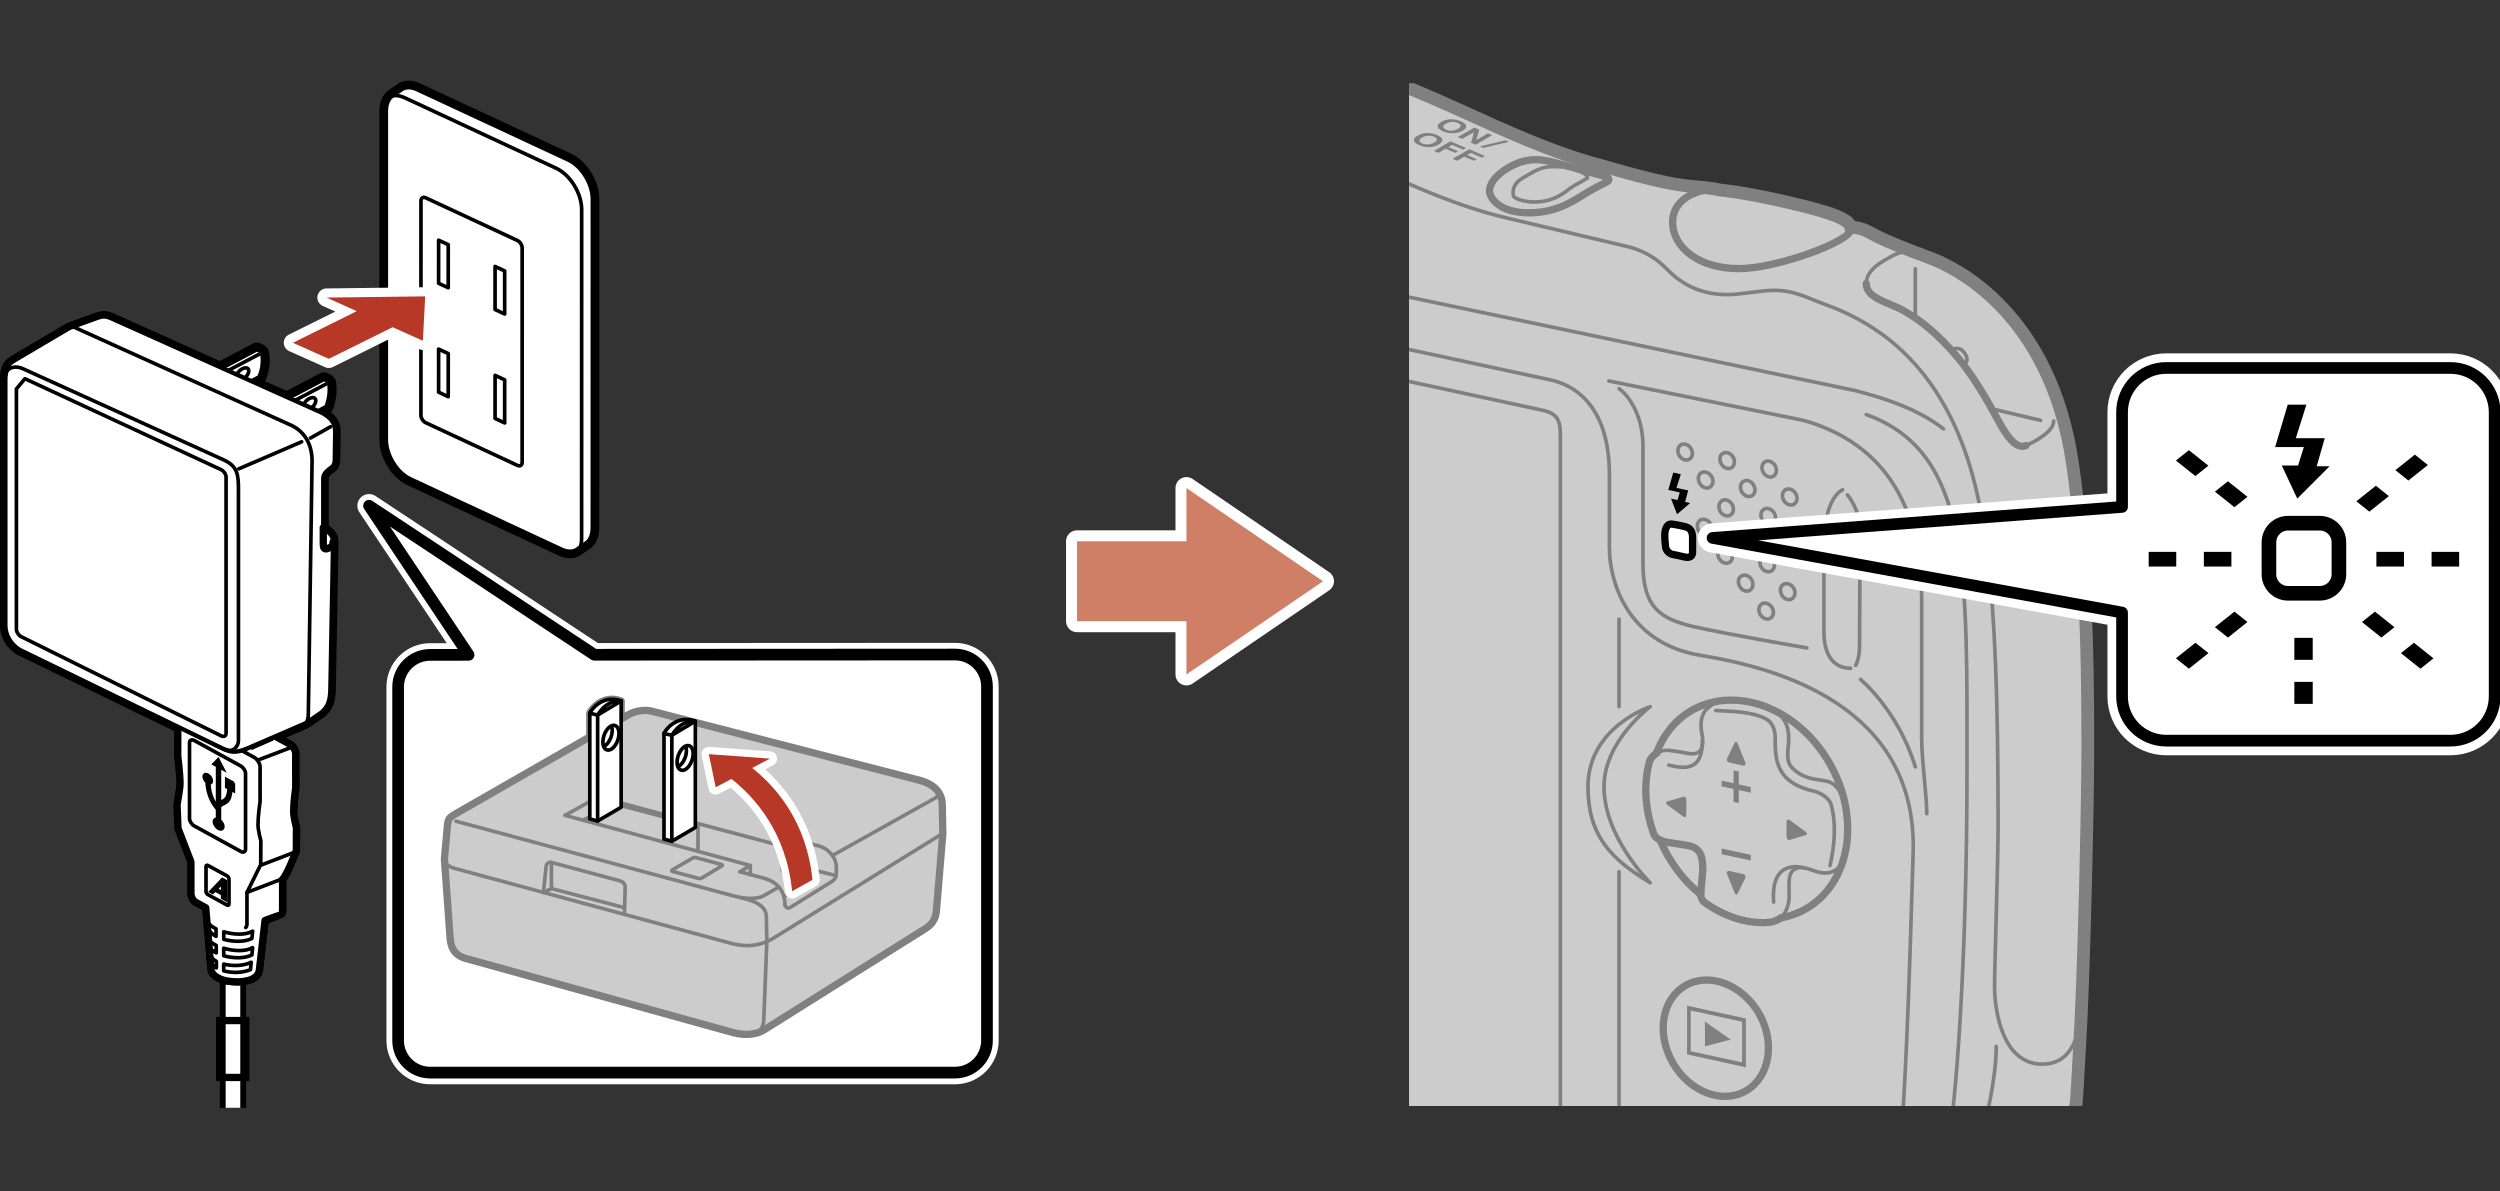 <?xml version="1.0" encoding="iso-8859-1"?>
<!-- Generator: Adobe Illustrator 15.1.0, SVG Export Plug-In . SVG Version: 6.00 Build 0)  -->
<!DOCTYPE svg PUBLIC "-//W3C//DTD SVG 1.1//EN" "http://www.w3.org/Graphics/SVG/1.1/DTD/svg11.dtd">
<svg version="1.1" xmlns="http://www.w3.org/2000/svg" xmlns:xlink="http://www.w3.org/1999/xlink" x="0px" y="0px"
	 width="342.142px" height="162.992px" viewBox="0 0 342.142 162.992" style="enable-background:new 0 0 342.142 162.992;"
	 xml:space="preserve">
<rect x="0" y="0" width="342.142" height="162.992" fill="#333333" stroke="none"/>
<g id="Layer_1">
</g>
<g id="Layer_2">
</g>
<g id="Layer_3">
</g>
<g id="Layer_4">
</g>
<g id="Layer_5">
	<g>
		<g>
			<line style="fill:none;stroke:#000000;stroke-width:3.6;" x1="31.883" y1="132.066" x2="31.883" y2="151.609"/>
			<line style="fill:none;stroke:#FFFFFF;stroke-width:2;" x1="31.883" y1="132.066" x2="31.883" y2="151.609"/>
		</g>
		<rect x="30.064" y="139.67" style="fill:none;stroke:#000000;" width="3.572" height="7.787"/>
		
			<line style="fill:none;stroke:#000000;stroke-width:0.5;stroke-linecap:round;stroke-linejoin:round;" x1="4.822" y1="53.447" x2="15.34" y2="48.922"/>
		
			<line style="fill:none;stroke:#000000;stroke-width:0.5;stroke-linecap:round;stroke-linejoin:round;" x1="16.811" y1="48.292" x2="20.178" y2="46.397"/>
		<path style="fill:#FFFFFF;stroke:#000000;stroke-width:1.5;stroke-linecap:round;stroke-linejoin:round;" d="M43.795,56.367
			l1.027-0.54c0.566-1.318,0.576-2.861,0.396-3.583c-0.26-0.378-0.779-0.56-0.951-0.558l-5.021,2.646l-4.588-2.058l0.99-0.521
			c0.648-1.436,0.574-2.856,0.396-3.583c-0.26-0.375-0.779-0.558-0.951-0.554l-4.982,2.621L15.127,43.52
			c-0.828-0.353-1.264-0.188-1.777-0.032l-3.828,1.382l-7.613,4.498c-0.945,0.551-1.176,1.304-1.176,2.721v33.535
			c0,1.186,0.697,2.623,2.061,3.363l27.668,13.455c1.039,0.461,1.707,0.68,3.363,0l8.031-3.473l2.063-1.41
			c0.955-0.809,1.301-1.58,1.301-3.582l0.367-19.793c0-1.055-0.701-1.33-1.344-1.971v-6.789c0-0.67,0.75-1.184,1.025-1.379
			c0.277-0.199,0.553-0.436,0.553-1.184l0.039-2.764C45.859,58.775,46.199,57.523,43.795,56.367z"/>
		<path style="fill:#FFFFFF;stroke:#000000;stroke-linecap:round;stroke-linejoin:round;" d="M38.727,59.039l6.096-3.212
			c0.566-1.318,0.576-2.861,0.396-3.583c-0.26-0.378-0.779-0.56-0.951-0.558l-5.545,2.921L38.727,59.039z"/>
		
			<line style="fill:none;stroke:#000000;stroke-width:0.5;stroke-linecap:round;stroke-linejoin:round;" x1="39.68" y1="55.163" x2="45.219" y2="52.244"/>
		<path style="fill:none;stroke:#000000;stroke-width:0.5;stroke-linecap:round;stroke-linejoin:round;" d="M43.201,54.985
			c-0.092,0.444-0.547,0.941-1.02,1.102c-0.473,0.163-0.781-0.066-0.689-0.514c0.09-0.447,0.547-0.941,1.02-1.104
			C42.982,54.307,43.293,54.538,43.201,54.985z"/>
		<path style="fill:#FFFFFF;stroke:#000000;stroke-linecap:round;stroke-linejoin:round;" d="M29.551,54.965l6.098-3.211
			c0.648-1.436,0.574-2.856,0.396-3.583c-0.26-0.375-0.779-0.558-0.951-0.554l-5.543,2.916V54.965z"/>
		
			<line style="fill:none;stroke:#000000;stroke-width:0.5;stroke-linecap:round;stroke-linejoin:round;" x1="30.502" y1="51.087" x2="36.045" y2="48.171"/>
		<g>
			<path style="fill:#FFFFFF;stroke:#000000;stroke-width:1;stroke-linecap:round;stroke-linejoin:round;" d="M40.199,111.076
				c0-1.227,0.289-3.248,0.289-3.248c-0.016-2.121,0-4.682,0-4.682c0-0.428-0.383-1.072-0.754-1.275l-2.506-1.373v-7.58
				l-6.957-3.813l-2.697,1.174v6.951c-1.313,0.484-2.814,1.035-2.889,1.055c-0.197,0.061-0.338,0.242-0.338,0.508
				c0,0,0.018,2.58,0,4.682c0,0,0.314,2.537,0.314,3.76c0,0.713-0.41,2.881-0.41,2.881l0.131,3.256l1.768,4.58c0,0,0,4.064,0,4.375
				c0,0.305,0.248,0.934,0.615,1.135l0.201,0.113l1.205,0.66l0.734,8.561c0.174,0.662,0.902,1.125,1.813,1.379
				c0,0,1.727,0.434,3.27,0.016c0.893-0.244,1.42-0.738,1.523-1.395l0.781-6.82c1.121-0.41,2.176-0.799,2.223-0.848
				c0.111-0.102,0.174-0.268,0.174-0.42c0-0.313,0-4.373,0-4.373c0.594-0.525,1.883-3.9,1.883-3.9l0.018-3.162
				C40.59,113.271,40.199,111.787,40.199,111.076z"/>
			<path style="fill:#FFFFFF;stroke:#000000;stroke-linecap:round;stroke-linejoin:round;" d="M40.182,111.076
				c0-1.227,0.287-3.248,0.287-3.248c-0.016-2.121,0-4.682,0-4.682c0-0.428-0.383-1.072-0.754-1.275l-2.508-1.373v-7.58
				l-6.955-3.813l-2.699,1.174v6.951c-1.311,0.484-2.814,1.035-2.885,1.055c-0.197,0.061-0.342,0.242-0.342,0.508
				c0,0,0.02,2.58,0,4.682c0,0,0.314,2.537,0.314,3.76c0,0.713-0.41,2.881-0.41,2.881l0.131,3.256l1.768,4.58c0,0,0,4.064,0,4.375
				c0,0.305,0.248,0.934,0.615,1.135l0.201,0.113l1.209,0.66l0.732,8.561c0.174,0.662,0.902,1.125,1.813,1.379
				c0,0,1.729,0.434,3.268,0.016c0.893-0.244,1.42-0.738,1.525-1.395l0.783-6.82c1.119-0.41,2.176-0.799,2.223-0.848
				c0.109-0.102,0.172-0.268,0.172-0.42c0-0.313,0-4.373,0-4.373c0.594-0.525,1.883-3.9,1.883-3.9l0.016-3.162
				C40.568,113.271,40.182,111.787,40.182,111.076z"/>
			<path style="fill:none;stroke:#000000;stroke-width:0.5;stroke-linejoin:round;" d="M29.615,132.463
				c-0.424-0.254-0.729-0.586-0.834-0.982l-0.09-0.941c0.113,0.422,0.449,0.764,0.916,1.023L29.615,132.463z"/>
			<path style="fill:none;stroke:#000000;stroke-width:0.5;stroke-linejoin:round;" d="M30.617,132.871
				c1.182,0.322,2.672,0.275,3.666-0.18l0.096-1c-0.988,0.5-2.533,0.566-3.77,0.252L30.617,132.871z"/>
			<path style="fill:none;stroke:#000000;stroke-width:0.5;stroke-linejoin:round;" d="M29.596,130.408
				c-0.518-0.268-0.891-0.6-1.008-0.971l-0.09-0.941c0.158,0.314,0.555,0.621,1.086,0.879L29.596,130.408z"/>
			<path style="fill:none;stroke:#000000;stroke-width:0.5;stroke-linejoin:round;" d="M30.617,130.801
				c1.289,0.367,2.885,0.402,3.859-0.115l0.096-0.994c-0.977,0.568-2.615,0.479-3.955,0.082V130.801z"/>
			<path style="fill:none;stroke:#000000;stroke-width:0.5;stroke-linejoin:round;" d="M29.568,128.143
				c-0.502-0.264-0.865-0.594-0.98-0.959l-0.09-0.939c0.156,0.311,0.543,0.613,1.063,0.869L29.568,128.143z"/>
			<path style="fill:none;stroke:#000000;stroke-width:0.5;stroke-linejoin:round;" d="M30.621,127.521
				c1.342,0.396,2.977,0.486,3.951-0.084l-0.096,0.994c-0.973,0.516-2.564,0.482-3.854,0.119L30.621,127.521z"/>
			<path style="fill:none;stroke:#000000;stroke-width:0.5;stroke-linecap:round;stroke-linejoin:round;" d="M24.826,98.268
				c0.09,0,0.182,0.025,0.275,0.076l9.742,5.34c0.373,0.203,0.754,0.846,0.754,1.273c0,0-0.014,2.563,0,4.68
				c0,0-0.289,2.027-0.289,3.25c0,0.713,0.391,2.195,0.391,2.195l-0.016,3.242l-1.885,3.818c0,0,0,4.064,0,4.375
				c0,0.15-0.061,0.318-0.17,0.42"/>
			<path style="fill:none;stroke:#000000;stroke-width:0.5;stroke-miterlimit:2;" d="M33.604,116.217c0,0.365-0.305,0.5-0.666,0.301
				l-6.332-3.471c-0.367-0.201-0.672-0.668-0.672-1.033v-10.361c0-0.369,0.305-0.5,0.672-0.299l6.332,3.469
				c0.361,0.201,0.666,0.664,0.666,1.033V116.217z"/>
			<path style="fill:none;stroke:#000000;stroke-width:0.5;stroke-miterlimit:2;" d="M31.34,123.742
				c0,0.148-0.125,0.203-0.271,0.121l-2.602-1.424c-0.146-0.082-0.273-0.271-0.273-0.424v-3.449c0-0.152,0.127-0.201,0.273-0.119
				l2.602,1.422c0.146,0.084,0.271,0.27,0.271,0.424V123.742z"/>
			<path style="fill-rule:evenodd;clip-rule:evenodd;stroke:#000000;stroke-width:0.4;" d="M31.986,107.176l-1.002-0.547v1.078
				l0.314,0.174c-0.07,1.371-0.51,1.586-0.936,1.791c-0.1,0.041-0.199,0.094-0.285,0.162v-4.824l0.475,0.264l-0.688-1.338
				l-0.615,0.623l0.482,0.264v5.545c-0.334-0.422-1.061-1.531-1.096-3.182c0.199,0.035,0.34-0.088,0.34-0.311
				c0-0.295-0.244-0.674-0.541-0.834c-0.301-0.168-0.539-0.055-0.539,0.24c0,0.254,0.176,0.555,0.398,0.736
				c0.059,1.969,1.033,3.27,1.346,3.639c0.033,0.035,0.063,0.055,0.092,0.072v1.363c-0.25-0.057-0.443,0.072-0.443,0.354
				c0,0.342,0.283,0.777,0.633,0.969c0.342,0.186,0.625,0.063,0.625-0.281c0-0.297-0.199-0.648-0.469-0.861v-1.875
				c0.012-0.006,0.027-0.014,0.039-0.037c0.131-0.158,0.303-0.238,0.48-0.326c0.451-0.215,0.959-0.465,1.039-1.971l0.35,0.189
				V107.176z"/>
			<g>
				<path style="fill-rule:evenodd;clip-rule:evenodd;stroke:#000000;stroke-width:0.4;" d="M29.449,121.846l-0.342,0.318
					l-0.279-0.152l1.609-1.684l0.441,0.242v2.564l-0.449-0.246l-0.014-0.514L29.449,121.846z M30.43,122.139l0.01-1.295
					l-0.848,0.832L30.43,122.139z"/>
			</g>
			<g>
				<polygon style="fill:#FFFFFF;stroke:#000000;stroke-width:0.5;stroke-linecap:round;stroke-linejoin:round;" points="
					37.229,92.918 30.271,89.105 27.574,90.279 27.574,98.521 34.529,102.334 37.229,101.156 				"/>
				<g>
					<polygon style="fill:#FFFFFF;stroke:#000000;stroke-width:0.227;stroke-linecap:round;" points="31.883,97.326 31.883,95.92 
						33.443,96.775 33.443,98.184 					"/>
					<polygon style="fill:#FFFFFF;stroke:#000000;stroke-width:0.227;stroke-linecap:round;" points="28.656,95.561 28.656,94.15 
						30.219,95.004 30.219,96.416 					"/>
				</g>
				<polygon style="fill:none;stroke:#000000;stroke-width:0.5;stroke-linecap:round;stroke-linejoin:round;" points="
					34.529,102.334 34.529,94.092 27.574,90.279 27.574,98.521 				"/>
				
					<line style="fill:none;stroke:#000000;stroke-width:0.5;stroke-linecap:round;stroke-linejoin:round;" x1="34.529" y1="94.092" x2="37.229" y2="92.918"/>
			</g>
			
				<line style="fill:none;stroke:#000000;stroke-width:0.5;stroke-linecap:round;stroke-linejoin:round;" x1="35.234" y1="104.047" x2="40.299" y2="102.119"/>
			<line style="fill:none;" x1="35.699" y1="109.17" x2="40.299" y2="107.471"/>
			<line style="fill:none;" x1="35.699" y1="115.371" x2="40.59" y2="113.566"/>
			
				<line style="fill:none;stroke:#000000;stroke-width:0.5;stroke-linecap:round;stroke-linejoin:round;" x1="35.699" y1="118.406" x2="40.59" y2="116.523"/>
			
				<line style="fill:none;stroke:#000000;stroke-width:0.5;stroke-linecap:round;stroke-linejoin:round;" x1="33.799" y1="122.133" x2="38.693" y2="120.25"/>
		</g>
		<path style="fill:none;stroke:#000000;stroke-width:0.5;stroke-linecap:round;stroke-linejoin:round;" d="M34.029,50.911
			c-0.09,0.447-0.549,0.939-1.021,1.104c-0.471,0.164-0.783-0.068-0.691-0.518c0.092-0.442,0.549-0.935,1.021-1.099
			S34.119,50.464,34.029,50.911z"/>
		<path style="fill:#FFFFFF;stroke:#000000;stroke-width:0.6;stroke-linecap:round;stroke-linejoin:round;" d="M44.242,72.213
			v-6.789c0-0.67,0.75-1.184,1.025-1.379c0.277-0.199,0.553-0.436,0.553-1.184l0.039-2.764c0-1.418,0.395-2.764-2.643-3.985
			L15.127,43.52c-0.828-0.353-1.264-0.188-1.777-0.032l-3.828,1.382l-7.613,4.498c-0.945,0.551-1.176,1.304-1.176,2.721v33.535
			c0,1.186,0.697,2.623,2.061,3.363l27.668,13.455c1.039,0.461,1.707,0.68,3.363,0l8.031-3.473l2.063-1.41
			c0.955-0.809,1.301-1.58,1.301-3.582l0.367-19.793C45.586,73.129,44.885,72.854,44.242,72.213z"/>
		<path style="fill:none;stroke:#000000;stroke-width:0.5;stroke-linecap:round;stroke-linejoin:round;" d="M9.521,44.869
			c0.479-0.283,0.85,0.013,0.85,0.013L39.977,58.26c1.777,0.895,2.725,2.617,2.732,4.809l-0.51,34.559
			c0,0.443-0.07,1.066-0.344,1.342"/>
		<path style="fill:none;stroke:#000000;stroke-width:0.5;stroke-linecap:round;stroke-linejoin:round;" d="M3.412,51.828
			l26.852,12.453c0.373,0.184,0.676,0.633,0.676,1.004v35.072c0,0.371-0.303,0.527-0.676,0.346L2.924,87.143
			c-0.373-0.182-0.678-0.633-0.678-1.006V53.224L3.412,51.828z"/>
		<path style="fill:none;stroke:#000000;stroke-width:0.5;stroke-linecap:round;stroke-linejoin:round;" d="M0.758,51.391
			c0.156-1.208,1.438-1.378,2.387-0.927l27.418,12.454c2.047,0.908,2.07,2.174,2.07,4.27v34.211c0,0.725-0.762,1.695-1.875,1.17"/>
		
			<line style="fill:none;stroke:#000000;stroke-width:0.5;stroke-linecap:round;stroke-linejoin:round;" x1="32.682" y1="64.16" x2="41.283" y2="60.463"/>
		
			<line style="fill:none;stroke:#000000;stroke-width:0.5;stroke-linecap:round;stroke-linejoin:round;" x1="42.486" y1="59.949" x2="45.242" y2="58.398"/>
		<path style="fill:none;stroke:#000000;stroke-linecap:round;stroke-linejoin:round;" d="M45.586,74.184
			c0,0.67-0.475,0.789-0.83,0.908c-0.354,0.117-0.514-0.119-0.514-0.592v-2.287"/>
		<g>
			<path style="fill:#FFFFFF;" d="M80.279,74.682c0.699-0.412,1.139-1.27,1.139-2.453l0.006-44.981c0-2.227-1.564-4.762-3.494-5.66
				l-20.695-9.634c-0.898-0.419-1.715-0.408-2.334-0.054l-1.223,0.841c-0.713,0.41-1.162,1.271-1.162,2.465l-0.002,44.982
				c0,2.229,1.561,4.764,3.49,5.66l20.697,9.633c0.906,0.424,1.732,0.408,2.354,0.045L80.279,74.682z"/>
			<path style="fill:#FFFFFF;stroke:#000000;stroke-width:1.2;stroke-linejoin:round;" d="M80.279,74.682
				c0.699-0.412,1.139-1.27,1.139-2.453l0.006-44.981c0-2.227-1.564-4.762-3.494-5.66l-20.695-9.634
				c-0.898-0.419-1.715-0.408-2.334-0.054l-1.223,0.841c-0.713,0.41-1.162,1.271-1.162,2.465l-0.002,44.982
				c0,2.229,1.561,4.764,3.49,5.66l20.697,9.633c0.906,0.424,1.732,0.408,2.354,0.045L80.279,74.682z"/>
			<path style="fill:none;stroke:#000000;stroke-width:0.5;stroke-linejoin:round;" d="M78.461,76.119
				c0.701-0.41,1.137-1.27,1.137-2.451l0.006-44.984c0.004-2.227-1.564-4.762-3.492-5.66l-20.695-9.63
				c-0.896-0.419-1.715-0.41-2.332-0.058"/>
			<path style="fill:none;stroke:#000000;stroke-width:0.5;stroke-linejoin:round;" d="M57.607,56.824
				c0,0.396,0.285,0.857,0.633,1.018l12.592,5.859c0.344,0.162,0.627-0.033,0.627-0.432l0.004-29.324
				c0-0.402-0.281-0.859-0.629-1.021l-12.592-5.861c-0.348-0.159-0.629,0.035-0.629,0.436L57.607,56.824z"/>
			<polygon style="fill:none;stroke:#000000;stroke-width:0.5;stroke-linecap:round;stroke-linejoin:round;" points="61.342,39.38 
				61.346,33.481 60.027,32.873 60.025,38.769 			"/>
			<polygon style="fill:none;stroke:#000000;stroke-width:0.5;stroke-linecap:round;stroke-linejoin:round;" points="61.342,54.289 
				61.346,48.391 60.027,47.777 60.025,53.674 			"/>
			<polygon style="fill:none;stroke:#000000;stroke-width:0.5;stroke-linecap:round;stroke-linejoin:round;" points="69.068,42.973 
				69.07,37.079 67.756,36.466 67.754,42.361 			"/>
			<polygon style="fill:none;stroke:#000000;stroke-width:0.5;stroke-linecap:round;stroke-linejoin:round;" points="69.068,57.883 
				69.07,51.984 67.756,51.373 67.754,57.268 			"/>
		</g>
		<g>
			<polygon style="fill:none;stroke:#FFFFFF;stroke-width:2.5;stroke-linecap:round;stroke-linejoin:round;" points="57.873,46.637 
				58.191,40.559 44.682,40.725 48.822,42.585 40.088,46.912 44.998,49.11 53.729,44.779 			"/>
			<polygon style="fill:#B73826;" points="57.873,46.637 58.191,40.559 44.682,40.725 48.822,42.585 40.088,46.912 44.998,49.11 
				53.729,44.779 			"/>
		</g>
		<g>
			<path style="fill:#FFFFFF;" d="M81.34,89.607l49.361-0.029c2.408-0.004,4.373,1.961,4.373,4.369v48.473
				c0,2.402-1.965,4.373-4.373,4.373H58.863c-2.406,0-4.375-1.971-4.375-4.373V94c0-2.408,1.969-4.375,4.375-4.375l5.264-0.004
				L50.506,69.213L81.34,89.607z"/>
			<path style="fill:none;stroke:#FFFFFF;stroke-width:3.2;stroke-linecap:round;stroke-linejoin:round;" d="M81.34,89.607
				l49.361-0.029c2.408-0.004,4.373,1.961,4.373,4.369v48.473c0,2.402-1.965,4.373-4.373,4.373H58.863
				c-2.406,0-4.375-1.971-4.375-4.373V94c0-2.408,1.969-4.375,4.375-4.375l5.264-0.004L50.506,69.213L81.34,89.607z"/>
			<path style="fill:none;stroke:#000000;stroke-width:1.6;stroke-linecap:round;stroke-linejoin:round;" d="M81.34,89.607
				l49.361-0.029c2.408-0.004,4.373,1.961,4.373,4.369v48.473c0,2.402-1.965,4.373-4.373,4.373H58.863
				c-2.406,0-4.375-1.971-4.375-4.373V94c0-2.408,1.969-4.375,4.375-4.375l5.264-0.004L50.506,69.213L81.34,89.607z"/>
		</g>
		<path style="fill:#CCCCCC;stroke:#808080;stroke-linejoin:round;" d="M128.953,110.096c-0.01-1.623-1.156-2.752-2.92-3.26
			l-36.893-9.521c-0.957-0.234-2.186-0.008-3.006,0.426l-1.127,0.648v-2.455c-2.572-0.951-4.137,1.254-4.291,1.676v3.236
			l-18.523,10.625c-0.805,0.461-0.867,0.781-0.947,1.373l-0.426,4.721l0.775,10.727c0.088,1.459,0.639,2.395,1.967,2.828
			l36.82,10.213c1.385,0.355,2.938,0.34,4.115-0.344l22.139-13.898c1.217-0.744,1.492-1.713,1.543-2.746l0.857-10.299
			L128.953,110.096z"/>
		<path style="fill:none;stroke:#808080;stroke-width:0.5;stroke-linecap:round;stroke-linejoin:round;" d="M77.334,111.586
			l25.348,6.867v1.232l2.172,0.596c1.236,0.395,2.57,1.434,2.57,3.559"/>
		<path style="fill:none;stroke:#808080;stroke-width:0.5;stroke-linecap:round;stroke-linejoin:round;" d="M77.334,111.586
			l4.494-2.521l25.201,6.721l1.582-0.84l3.506,0.84c1.121,0.303,2.342,1.48,2.342,2.924v0.732c0,0.367-0.023,0.813-0.654,1.223
			l-5.67,3.535c-0.428,0.229-0.711-0.16-0.711-0.359"/>
		
			<line style="fill:none;stroke:#808080;stroke-width:0.5;stroke-linecap:round;stroke-linejoin:round;" x1="101.27" y1="119.305" x2="102.682" y2="119.686"/>
		
			<line style="fill:none;stroke:#808080;stroke-width:0.5;stroke-linecap:round;stroke-linejoin:round;" x1="102.682" y1="118.453" x2="101.27" y2="119.305"/>
		
			<line style="fill:none;stroke:#808080;stroke-width:0.5;stroke-linecap:round;stroke-linejoin:round;" x1="107.283" y1="122.719" x2="111.188" y2="120.33"/>
		<path style="fill:none;stroke:#808080;stroke-width:0.5;stroke-linecap:round;stroke-linejoin:round;" d="M111.188,120.33
			l-3.828-0.928c-0.246-0.09-0.33-0.242-0.33-0.508v-3.109"/>
		<path style="fill:none;stroke:#808080;stroke-width:0.5;stroke-linecap:round;stroke-linejoin:round;" d="M114.43,119.826
			l-5.488-1.318c-0.248-0.086-0.33-0.24-0.33-0.504v-3.059"/>
		<path style="fill:none;stroke:#808080;stroke-width:0.5;stroke-linecap:round;stroke-linejoin:round;" d="M98.842,118.41
			c-0.006,0.039-0.041,0.086-0.113,0.133l-2.621,1.582c-0.141,0.09-0.354,0.135-0.469,0.105l-3.615-0.975
			c-0.066-0.021-0.086-0.051-0.08-0.092"/>
		<path style="fill:none;stroke:#808080;stroke-width:0.5;stroke-linecap:round;stroke-linejoin:round;" d="M91.943,119.164
			c0.004-0.041,0.043-0.09,0.117-0.139l2.686-1.564c0.139-0.086,0.355-0.133,0.473-0.102l3.545,0.959
			c0.061,0.016,0.086,0.049,0.078,0.092"/>
		<path style="fill:none;stroke:#808080;stroke-width:0.5;stroke-linecap:round;stroke-linejoin:round;" d="M129.037,114.045
			l-23.063,14.27c-2.402,1.477-4.459,1.16-5.867,0.799l-38.102-10.328c-0.578-0.18-1.186-0.639-1.186-1.221"/>
		<path style="fill:none;stroke:#808080;stroke-width:0.5;stroke-linecap:round;stroke-linejoin:round;" d="M106.592,121.4
			l-2.211,1.254c-0.756,0.396-2.451,0.373-3.65,0.045l-38.324-10.307"/>
		<path style="fill:none;stroke:#808080;stroke-width:0.5;stroke-linecap:round;stroke-linejoin:round;" d="M101.277,122.818
			c1.434,0.367,3.646,0.895,3.607,2.727l0.063,3.307l-0.412,10.467c0,0.982-0.313,2.23-2.004,2.23"/>
		<path style="fill:none;stroke:#808080;stroke-width:0.5;stroke-linecap:round;stroke-linejoin:round;" d="M113.916,117.082
			l14.186-7.932c0.271-0.266,0.566-0.578,0.092-1.057"/>
		<path style="fill:none;stroke:#808080;stroke-width:0.5;stroke-linecap:round;stroke-linejoin:round;" d="M74.367,122.139
			l0.377-3.586c0.061-0.436,0.426-0.586,0.746-0.52l9.199,2.477c0.559,0.143,0.871,0.41,0.871,0.914l-0.109,3.715"/>
		<polyline style="fill:none;stroke:#808080;stroke-width:0.5;stroke-linecap:round;stroke-linejoin:round;" points="
			74.367,122.139 75.465,121.609 75.465,118.02 		"/>
		
			<line style="fill:none;stroke:#808080;stroke-width:0.5;stroke-linecap:round;stroke-linejoin:round;" x1="75.465" y1="121.609" x2="85.479" y2="124.225"/>
		
			<line style="fill:none;stroke:#808080;stroke-width:0.5;stroke-linecap:round;stroke-linejoin:round;" x1="95.527" y1="116.516" x2="95.527" y2="113.057"/>
		
			<line style="fill:none;stroke:#808080;stroke-width:0.5;stroke-linecap:round;stroke-linejoin:round;" x1="83.924" y1="109.957" x2="95.527" y2="113.057"/>
		<g>
			<path style="fill:#FFFFFF;stroke:#000000;stroke-width:0.5;stroke-linecap:round;stroke-linejoin:round;" d="M95.16,98.705
				v14.543l-3.215,1.883l-1.074-0.293v-14.457C91.021,99.959,92.588,97.754,95.16,98.705z"/>
			
				<line style="fill:none;stroke:#000000;stroke-width:0.5;stroke-linecap:round;stroke-linejoin:round;" x1="91.945" y1="100.631" x2="91.945" y2="115.131"/>
			<path style="fill:none;stroke:#000000;stroke-width:0.5;stroke-linecap:round;stroke-linejoin:round;" d="M91.945,100.631
				c0.498-0.855,1.613-2.082,3.215-1.926L91.945,100.631l-1.074-0.25"/>
			<path style="fill:none;stroke:#000000;stroke-width:0.5;stroke-linejoin:round;" d="M94.322,102.055
				c0.521,0.17,0.699,1.059,0.387,1.982c-0.309,0.922-0.982,1.537-1.502,1.363c-0.525-0.164-0.699-1.049-0.391-1.973
				C93.127,102.5,93.799,101.891,94.322,102.055z"/>
			<path style="fill:none;stroke:#000000;stroke-width:0.5;stroke-linejoin:round;" d="M93.85,102.121
				c0.137,0.379,0.127,0.924-0.055,1.486c-0.221,0.641-0.611,1.133-1.008,1.316"/>
		</g>
		
			<line style="fill:none;stroke:#808080;stroke-width:0.5;stroke-linecap:round;stroke-linejoin:round;" x1="79.816" y1="112.258" x2="83.924" y2="109.957"/>
		<g>
			<path style="fill:#FFFFFF;stroke:#000000;stroke-width:0.5;stroke-linecap:round;stroke-linejoin:round;" d="M85.008,95.934
				v14.545l-3.219,1.881l-1.072-0.289V97.609C80.871,97.188,82.436,94.982,85.008,95.934z"/>
			
				<line style="fill:none;stroke:#000000;stroke-width:0.5;stroke-linecap:round;stroke-linejoin:round;" x1="81.789" y1="97.861" x2="81.789" y2="112.359"/>
			<path style="fill:none;stroke:#000000;stroke-width:0.5;stroke-linecap:round;stroke-linejoin:round;" d="M81.789,97.861
				c0.504-0.855,1.611-2.082,3.219-1.928L81.789,97.861l-1.072-0.252"/>
			<path style="fill:none;stroke:#000000;stroke-width:0.5;stroke-linejoin:round;" d="M83.051,102.631
				c-0.523-0.164-0.695-1.049-0.387-1.977c0.309-0.924,0.98-1.533,1.502-1.367c0.523,0.166,0.703,1.059,0.393,1.979
				C84.25,102.189,83.576,102.807,83.051,102.631z"/>
			<path style="fill:none;stroke:#000000;stroke-width:0.5;stroke-linejoin:round;" d="M83.697,99.354
				c0.137,0.377,0.125,0.92-0.059,1.479c-0.217,0.646-0.607,1.137-1.004,1.324"/>
		</g>
		<g>
			<path style="fill:none;stroke:#FFFFFF;stroke-width:2;stroke-linecap:round;stroke-linejoin:round;" d="M102.941,105.1
				l2.42-1.275l-8.355-0.615l0.939,4.535l2.162-1.141c3.16,2.48,7.502,7.287,8.301,15.363l2.781-1.551
				C110.396,112.391,106.104,107.598,102.941,105.1z"/>
			<path style="fill:#B73826;" d="M102.941,105.1l2.42-1.275l-8.355-0.615l0.939,4.535l2.162-1.141
				c3.16,2.48,7.502,7.287,8.301,15.363l2.781-1.551C110.396,112.391,106.104,107.598,102.941,105.1z"/>
		</g>
		<g>
			<polygon style="fill:none;stroke:#FFFFFF;stroke-width:3;stroke-linecap:round;stroke-linejoin:round;" points="181.064,79.549 
				162.373,66.791 162.373,74.078 147.396,74.078 147.396,85.018 162.373,85.018 162.373,92.305 			"/>
			<polygon style="fill:#CF7F65;" points="181.064,79.549 162.373,66.791 162.373,74.078 147.396,74.078 147.396,85.018 
				162.373,85.018 162.373,92.305 			"/>
		</g>
		<g>
			<defs>
				<rect id="SVGID_1_" x="192.836" y="11.384" width="94.719" height="139.976"/>
			</defs>
			<clipPath id="SVGID_2_">
				<use xlink:href="#SVGID_1_"  style="overflow:visible;"/>
			</clipPath>
			<g style="clip-path:url(#SVGID_2_);">
				<path style="fill:none;stroke:#808080;stroke-width:2;" d="M84.949,134.619c0,0-4.102-1.346-7.197-2.574
					c-3.1-1.221-7.59-5.363-7.813-12.871c-0.217-7.5-1.174-37.252-1.174-53.572c0-16.316,1.658-40.746,5.059-49.036
					C77.229,8.272,83.428,6.137,87.09,5.434c0,0,3.443-5.844,19.029-5.844c1.123,0,2.738,0.349,2.738,0.349s4.236-0.174,8.73,0.652
					c4.49,0.833,4.752,1.18,6.152,1.395c1.389,0.222,1.684,0.738,1.684,0.738s1.277-0.343,3.676,0.355
					c2.412,0.7,4.855,0.914,5.85,0.914c0.998,0,10.344-0.564,15.969-0.564s13.869-0.091,29.316,4.319
					c15.449,4.409,25.387,11.17,37.518,14.658c7.725,2.225,10.818,2.97,13.885,3.233c3.049,0.259,3.65,0.479,3.65,0.479
					s3.457,0.305,9.588,1.743c6.164,1.443,8.309,2.357,8.309,3.409c0,0,1.143-0.215,2.785,0.733c1.65,0.957,4.934,2.231,8.205,3.451
					c3.27,1.222,16.301,7.38,19.332,27.963c2.201,15.008,2.094,32.73,2.094,39.705c0,6.98-0.529,30.801-1.131,40.307
					c-0.621,9.516,0.105,18.633-10.398,23.475c-11.932,5.518-16.922,3.5-16.922,3.5c-1.088-0.268-2.119,0.133-4.449,1.211
					c-2.754,1.283-4.277,2.213-8.426,1.283L88.83,139.857C85.811,139.047,84.953,137.758,84.949,134.619z"/>
				<path style="fill:#CCCCCC;" d="M84.949,134.619c0,0-4.102-1.346-7.197-2.574c-3.1-1.221-7.59-5.363-7.813-12.871
					c-0.217-7.5-1.174-37.252-1.174-53.572c0-16.316,1.658-40.746,5.059-49.036C77.229,8.272,83.428,6.137,87.09,5.434
					c0,0,3.443-5.844,19.029-5.844c1.123,0,2.738,0.349,2.738,0.349s4.236-0.174,8.73,0.652c4.49,0.833,4.752,1.18,6.152,1.395
					c1.389,0.222,1.684,0.738,1.684,0.738s1.277-0.343,3.676,0.355c2.412,0.7,4.855,0.914,5.85,0.914
					c0.998,0,10.344-0.564,15.969-0.564s13.869-0.091,29.316,4.319c15.449,4.409,25.387,11.17,37.518,14.658
					c7.725,2.225,10.818,2.97,13.885,3.233c3.049,0.259,3.65,0.479,3.65,0.479s3.457,0.305,9.588,1.743
					c6.164,1.443,8.309,2.357,8.309,3.409c0,0,1.143-0.215,2.785,0.733c1.65,0.957,4.934,2.231,8.205,3.451
					c3.27,1.222,16.301,7.38,19.332,27.963c2.201,15.008,2.094,32.73,2.094,39.705c0,6.98-0.529,30.801-1.131,40.307
					c-0.621,9.516,0.105,18.633-10.398,23.475c-11.932,5.518-16.922,3.5-16.922,3.5c-1.088-0.268-2.119,0.133-4.449,1.211
					c-2.754,1.283-4.277,2.213-8.426,1.283L88.83,139.857C85.811,139.047,84.953,137.758,84.949,134.619z"/>
				<path style="fill:none;stroke:#808080;stroke-width:1.5;stroke-linecap:round;stroke-linejoin:round;" d="M84.949,134.619
					c0,0-4.102-1.346-7.197-2.574c-3.1-1.221-7.59-5.363-7.813-12.871c-0.217-7.5-1.174-37.252-1.174-53.572
					c0-16.316,1.658-40.746,5.059-49.036C77.229,8.272,83.428,6.137,87.09,5.434c0,0,3.443-5.844,19.029-5.844
					c1.123,0,2.738,0.349,2.738,0.349s4.236-0.174,8.73,0.652c4.49,0.833,4.752,1.18,6.152,1.395
					c1.389,0.222,1.684,0.738,1.684,0.738s1.277-0.343,3.676,0.355c2.412,0.7,4.855,0.914,5.85,0.914
					c0.998,0,10.344-0.564,15.969-0.564s13.869-0.091,29.316,4.319c15.449,4.409,25.387,11.17,37.518,14.658
					c7.725,2.225,10.818,2.97,13.885,3.233c3.049,0.259,3.65,0.479,3.65,0.479s3.457,0.305,9.588,1.743
					c6.164,1.443,8.309,2.357,8.309,3.409c0,0,1.143-0.215,2.785,0.733c1.65,0.957,4.934,2.231,8.205,3.451
					c3.27,1.222,16.301,7.38,19.332,27.963c2.201,15.008,2.094,32.73,2.094,39.705c0,6.98-0.529,30.801-1.131,40.307
					c-0.621,9.516,0.105,18.633-10.398,23.475c-11.932,5.518-16.922,3.5-16.922,3.5c-1.088-0.268-2.119,0.133-4.449,1.211
					c-2.754,1.283-4.277,2.213-8.426,1.283L88.83,139.857C85.811,139.047,84.953,137.758,84.949,134.619z"/>
				<path style="fill:none;stroke:#808080;stroke-linecap:round;" d="M87.09,5.434c3.26-0.296,6.279-0.967,7.641-1.753
					c1.357-0.786,2.721-3.515,5.281-3.749"/>
				<path style="fill:none;stroke:#808080;stroke-linecap:round;" d="M106.5-0.068c0,0-4.377,0.978-4.879,3.599
					c-0.502,2.617,2.266,5.482,7.205,5.482c4.93,0,15.691-4.037,16.598-6.289"/>
				<path style="fill:none;stroke:#808080;stroke-width:0.5;stroke-linecap:round;" d="M148.215,4.472c0,0-0.35,0.485,1.35,0.485
					c1.701,0,3.096,0.129,3.32-0.701"/>
				<path style="fill:none;stroke:#808080;stroke-width:0.5;stroke-linecap:round;" d="M182.115,10.41c0,0-1.711,0.386-0.262,1.223
					c1.453,0.835,2.791,1.015,3.311,0.835c0.785-0.266,0.904-0.639,0.236-1.024"/>
				<path style="fill:none;stroke:#808080;stroke-linecap:round;" d="M206.453,22.927c-1.863,1.092-2.607,2.315-2.607,3.191
					c0,0.872,1.217,3.009,5.406,3.009c4.178,0,6.664-2.049,8.113-2.877c1.436-0.835,2.074-1.092,2.525-1.354
					c0.457-0.265,0.461-0.625-0.574-0.856c-1.041-0.235-4.691-1.334-6.406-1.755C211.213,21.843,209.172,21.371,206.453,22.927z"/>
				<path style="fill:none;stroke:#808080;stroke-width:0.5;stroke-linecap:round;" d="M209.945,27.647
					c-1.217,0-2.854-0.444-2.854-0.946c0-0.497-0.203-1.476,1.428-2.419c1.629-0.937,2.467-1.478,3.953-1.478
					c1.482,0,1.834,0.039,3.096,0.437c1.268,0.385,1.699,0.772,1.695,1.126c0,0-0.99,0.572-1.957,1.124
					C214.359,26.047,213.002,27.647,209.945,27.647z"/>
				<path style="fill:none;stroke:#808080;stroke-linecap:round;" d="M232.932,26.118c0,0-4.02,0.74-4.02,4.278
					c0,3.531,3.686,6.366,9.033,6.366c5.393,0,15.332-3.795,15.332-5.321"/>
				<path style="fill:none;stroke:#808080;stroke-width:0.5;stroke-linecap:round;" d="M277.262,60.977
					c1.393-0.613,3.801-1.953,3.801-3.357"/>
				<path style="fill:none;stroke:#808080;stroke-linecap:round;" d="M255.408,38.812c0,2.054,3.117,2.551,5.27,3.792
					c2.17,1.254,4.5,3.056,7.297,6.374c2.779,3.317,5.045,7.815,5.801,9.12c0.74,1.297,2.08,3.488,3.486,2.879"/>
				<path style="fill:none;stroke:#808080;stroke-width:0.5;stroke-linecap:round;" d="M261.371,34.391c0,0-1.314,0.002-2.381,0.626
					c-1.094,0.625-3.582,1.746-3.582,3.795"/>
				
					<line style="fill:none;stroke:#808080;stroke-width:0.5;stroke-linecap:round;" x1="272.572" y1="55.942" x2="279.266" y2="57.529"/>
				<path style="fill:none;stroke:#808080;stroke-width:0.5;stroke-linecap:round;" d="M267.023,47.906c0,0,1.072-0.714,1.848,0.417
					c0.793,1.136-0.119,1.628-0.119,1.628"/>
				
					<line style="fill:none;stroke:#808080;stroke-width:0.5;stroke-linecap:round;" x1="262.123" y1="36.784" x2="262.123" y2="43.521"/>
				<path style="fill:none;stroke:#808080;stroke-width:0.5;stroke-linecap:round;" d="M97.164,34.342l0.002,94.434
					c-0.002,2.496,2.35,3.01,2.35,3.01l111.318,23.639c0,0,2.715,0.977,2.715-1.566c0-2.545,0-94.336,0-94.336
					c0-1.982-0.412-2.92-2.404-3.369c-2.004-0.447-111.133-23.941-111.133-23.941C97.982,31.696,97.166,32.802,97.164,34.342z"/>
				<path style="fill:none;stroke:#808080;stroke-linecap:round;" d="M257.578,166.314c-4.699,2.707-9.236,2.803-13.469,2.002
					c0,0-11.529-2.303-14.951-3.115c-3.438-0.795-6.24-0.5-11.666-1.604c0,0-107.879-23.199-114.711-24.408
					c-6.832-1.203-8.545-6.434-8.541-10.465c0,0-0.004-85.17-0.004-94.016c0-2.411,0.52-4.058,1.268-5.175
					c0,0,1.059-1.955,1.945-2.471"/>
				<path style="fill:none;stroke:#808080;stroke-width:0.5;stroke-linecap:round;" d="M255.408,56.734
					c14.398,5.184,13.787,21.865,13.787,48.742c0,26.879-1.637,46.461-2.477,50.137c-0.711,3.021-4.441,7.984-9.141,10.701"/>
				<path style="fill:none;stroke:#808080;stroke-width:0.5;stroke-linecap:round;" d="M96.672,135.979l-9.74-2.477
					c-3.961-1.234-13.848-7.139-15.008-25.91c-1.156-18.768-1.236-17.609-1.236-31.102c0-13.498,0.15-32.961,1.391-40.253
					c1.246-7.288,4.186-14.115,8.84-16.218c4.652-2.088,10.322-0.462,25.596,2.642c15.283,3.105,147.369,30.791,147.369,30.791
					c4.225,1.103,8.506,2.483,12.09,5.237"/>
				<path style="fill:none;stroke:#808080;stroke-width:0.5;stroke-linecap:round;" d="M254.832,170.695
					c0,0-0.756-0.922,1.012-1.936c1.758-1.018,4.229-1.637,6.68-4.473c2.436-2.836,4.176-5.799,10.42-7.283
					c6.236-1.488,11.037-5.229,11.133-6.883"/>
				
					<line style="fill:none;stroke:#808080;stroke-width:0.5;stroke-linecap:round;" x1="84.949" y1="134.619" x2="84.953" y2="132.676"/>
				<path style="fill:none;stroke:#808080;stroke-width:0.5;stroke-linecap:round;" d="M76.963,26.188c0,0,0.338-5.117,17.273-1.398
					c0,0,3.934,0.872,7.324,1.9"/>
				<path style="fill:none;stroke:#808080;stroke-width:0.5;stroke-linecap:round;" d="M97.41,28.521c0,0,0.889-0.984,5.58,0
					c4.68,0.98,109.477,23.535,109.477,23.535c3.848,0.943,7.793,4.36,7.793,12.94c0.004,8.58,0,10.08,0,10.08
					c0,4.031,2.15,12.945,12.553,14.629c10.408,1.693,29.604,6.869,29.016,27.004c-0.572,20.125-1.164,34.213-1.738,39.674
					c-0.578,5.463-2.6,8.975-2.6,8.975"/>
				<path style="fill:none;stroke:#808080;stroke-width:0.5;stroke-linecap:round;" d="M220.182,52.138l26.635,5.392
					c8.848,2.521,16.178,9.148,16.178,24.508c0,15.354,0,19.08,0,19.08c0,2.908,0.697,7.797,0.697,10.238"/>
				<path style="fill:none;stroke:#808080;stroke-width:0.5;stroke-linecap:round;" d="M252.18,67.031c0,0-2.566,0.922-2.566,7.674
					c0,6.75,0,11.727,0,11.727c0,3.748,1.744,5.027,3.664,5.029"/>
				<path style="fill:none;stroke:#808080;stroke-width:0.5;stroke-linecap:round;" d="M254.619,92.977
					c0,0,5.156,4.238,7.504,11.979"/>
				<path style="fill:none;stroke:#808080;stroke-width:0.5;stroke-linecap:round;" d="M247.287,88.668
					c0,0-10.938-1.863-15.469-2.904c-4.533-1.053-6.967-2.564-6.967-8.613c0-6.053,0-16.068,0-16.068
					c0-4.18-1.865-6.854-3.273-7.898"/>
				<path style="fill:none;stroke:#808080;stroke-width:0.5;stroke-linecap:round;" d="M234.818,97.24
					c1.955,0.104,5.051,0.113,6.965,1.199c0,0,1.162,0.564,1.162,2.563c0,1.994,0.037,3.6,1.211,5.094
					c1.34,1.695,4.08,2.174,4.08,2.174c1.863,0.504,2.324,1.693,2.324,1.693c0.82,2.871,0.479,5.984-0.119,8.496"/>
				<path style="fill:none;stroke:#808080;stroke-linecap:round;" d="M243.791,125.609c1.189-0.221,2.32-0.619,3.387-1.246
					c6.076-3.512,7.523-12.439,3.195-19.934c-4.316-7.484-12.76-10.709-18.875-7.189c-2.229,1.293-3.838,3.314-4.76,5.723"/>
				<path style="fill:none;stroke:#808080;stroke-linecap:round;" d="M232.752,122.406c-1.711-1.363-3.256-3.137-4.455-5.225
					c-0.379-0.666-0.725-1.334-1.002-2.01"/>
				<path style="fill:none;stroke:#808080;stroke-linecap:round;" d="M230.656,134.885c3.219-1.871,7.746-0.188,10.078,3.814
					c2.271,3.951,1.451,8.717-1.781,10.588c-3.229,1.867-7.719,0.154-9.994-3.787C226.639,141.486,227.414,136.752,230.656,134.885z
					"/>
				<path style="fill:none;stroke:#808080;stroke-width:0.5;stroke-linecap:round;" d="M244.355,67.02
					c0.447-0.256,1.072-0.023,1.396,0.529c0.324,0.547,0.195,1.201-0.234,1.461c-0.455,0.254-1.07,0.021-1.395-0.525
					C243.795,67.93,243.926,67.273,244.355,67.02z"/>
				<path style="fill:none;stroke:#808080;stroke-width:0.5;stroke-linecap:round;" d="M241.543,63.199
					c0.449-0.258,1.07-0.025,1.402,0.525c0.301,0.545,0.189,1.197-0.254,1.459c-0.428,0.256-1.07,0.023-1.369-0.523
					C240.992,64.113,241.109,63.457,241.543,63.199z"/>
				<path style="fill:none;stroke:#808080;stroke-width:0.5;stroke-linecap:round;" d="M244.219,73.498
					c0.447-0.254,1.066-0.025,1.395,0.527c0.307,0.541,0.193,1.199-0.25,1.459c-0.424,0.258-1.068,0.021-1.373-0.521
					C243.662,74.41,243.768,73.756,244.219,73.498z"/>
				<path style="fill:none;stroke:#808080;stroke-width:0.5;stroke-linecap:round;" d="M241.414,69.695
					c0.453-0.268,1.068-0.039,1.406,0.521c0.291,0.537,0.18,1.186-0.26,1.443c-0.453,0.258-1.072,0.023-1.387-0.521
					C240.863,70.582,240.969,69.953,241.414,69.695z"/>
				<path style="fill:none;stroke:#808080;stroke-width:0.5;stroke-linecap:round;" d="M238.629,65.859
					c0.42-0.258,1.064-0.029,1.359,0.525c0.324,0.541,0.229,1.201-0.229,1.459c-0.451,0.26-1.066,0.023-1.391-0.52
					C238.051,66.771,238.172,66.111,238.629,65.859z"/>
				<path style="fill:none;stroke:#808080;stroke-width:0.5;stroke-linecap:round;" d="M235.799,62.039
					c0.445-0.256,1.061-0.027,1.393,0.523c0.307,0.547,0.199,1.203-0.244,1.457c-0.445,0.258-1.072,0.023-1.369-0.516
					C235.246,62.949,235.352,62.295,235.799,62.039z"/>
				<path style="fill:none;stroke:#808080;stroke-width:0.5;stroke-linecap:round;" d="M244.078,79.975
					c0.455-0.254,1.076-0.025,1.404,0.529c0.301,0.539,0.191,1.199-0.262,1.455c-0.445,0.258-1.061,0.023-1.365-0.514
					C243.531,80.889,243.631,80.232,244.078,79.975z"/>
				<path style="fill:none;stroke:#808080;stroke-width:0.5;stroke-linecap:round;" d="M241.289,76.156
					c0.436-0.262,1.064-0.027,1.361,0.527c0.328,0.543,0.229,1.197-0.229,1.457c-0.447,0.26-1.063,0.025-1.391-0.52
					C240.734,77.07,240.836,76.414,241.289,76.156z"/>
				<path style="fill:none;stroke:#808080;stroke-width:0.5;stroke-linecap:round;" d="M238.465,72.338
					c0.443-0.256,1.072-0.029,1.387,0.525c0.342,0.541,0.199,1.197-0.232,1.457c-0.434,0.26-1.076,0.023-1.383-0.52
					C237.908,73.248,238.02,72.594,238.465,72.338z"/>
				<path style="fill:none;stroke:#808080;stroke-width:0.5;stroke-linecap:round;" d="M235.67,68.512
					c0.447-0.26,1.063-0.023,1.391,0.529c0.301,0.539,0.188,1.209-0.254,1.463c-0.453,0.256-1.072,0.023-1.383-0.514
					C235.119,69.438,235.221,68.775,235.67,68.512z"/>
				<path style="fill:none;stroke:#808080;stroke-width:0.5;stroke-linecap:round;" d="M232.848,64.693
					c0.451-0.256,1.068-0.025,1.4,0.525c0.324,0.547,0.188,1.203-0.252,1.461c-0.422,0.26-1.07,0.027-1.371-0.518
					C232.293,65.607,232.404,64.949,232.848,64.693z"/>
				<path style="fill:none;stroke:#808080;stroke-width:0.5;stroke-linecap:round;" d="M230.045,60.873
					c0.445-0.26,1.084-0.021,1.389,0.525c0.314,0.551,0.211,1.203-0.236,1.457c-0.447,0.262-1.059,0.031-1.387-0.516
					C229.486,61.791,229.621,61.131,230.045,60.873z"/>
				<path style="fill:none;stroke:#808080;stroke-width:0.5;stroke-linecap:round;" d="M241.133,82.639
					c0.434-0.256,1.066-0.033,1.387,0.525c0.332,0.539,0.199,1.199-0.227,1.451c-0.445,0.256-1.061,0.027-1.393-0.514
					C240.572,83.551,240.707,82.898,241.133,82.639z"/>
				<path style="fill:none;stroke:#808080;stroke-width:0.5;stroke-linecap:round;" d="M238.328,78.818
					c0.445-0.256,1.064-0.033,1.404,0.523c0.293,0.541,0.184,1.201-0.266,1.453c-0.449,0.26-1.068,0.027-1.354-0.518
					C237.773,79.725,237.877,79.068,238.328,78.818z"/>
				<path style="fill:none;stroke:#808080;stroke-width:0.5;stroke-linecap:round;" d="M235.529,74.99
					c0.428-0.256,1.08-0.023,1.375,0.531c0.32,0.541,0.221,1.203-0.23,1.455c-0.447,0.256-1.064,0.027-1.393-0.512
					C234.963,75.912,235.092,75.252,235.529,74.99z"/>
				<path style="fill:none;stroke:#808080;stroke-width:0.5;stroke-linecap:round;" d="M232.715,71.172
					c0.447-0.254,1.068-0.027,1.396,0.527c0.301,0.541,0.186,1.201-0.256,1.459c-0.451,0.26-1.066,0.025-1.387-0.52
					C232.164,72.088,232.266,71.43,232.715,71.172z"/>
				<path style="fill:none;stroke:#808080;stroke-linecap:round;" d="M83.373,101.047c0,0,5.375,1.348,5.889,1.484
					c0.512,0.143,1.074,0.621,1.074,1.865V116.9c0,0,0,0.596-0.338,0.795l-0.49,0.277c0,0-0.891,0.512-1.752,0.277l-5.633-1.541
					c-1.822-0.686-3.523-2.102-4.67-4.086c-2.311-4.006-1.547-8.746,1.691-10.615l1.119-0.648
					C80.984,100.943,81.953,100.695,83.373,101.047z"/>
				<path style="fill:none;stroke:#808080;stroke-width:0.5;stroke-linecap:round;" d="M88.41,117.121l-0.004-11.756
					c0.004-1.068-1.34-1.473-1.34-1.473l-4.926-1.385c-1.076-0.287-2.152,0.029-2.152,0.029"/>
				<path style="fill:none;stroke:#808080;stroke-linecap:round;" d="M83.375,81.297c0,0,5.375,1.352,5.887,1.488
					c0.514,0.135,1.074,0.623,1.074,1.861l0.006,12.49c0,0-0.006,0.611-0.344,0.803l-0.49,0.281c0,0-0.887,0.516-1.75,0.285
					l-5.631-1.543c-1.826-0.693-3.527-2.096-4.674-4.094c-2.311-4.002-1.547-8.74,1.691-10.605l1.119-0.658
					C80.984,81.193,81.953,80.941,83.375,81.297z"/>
				<path style="fill:none;stroke:#808080;stroke-width:0.5;stroke-linecap:round;" d="M88.41,97.369V85.613
					c0-1.068-1.344-1.471-1.344-1.471l-4.924-1.377c-1.078-0.299-2.154,0.023-2.154,0.023"/>
				<path style="fill:none;stroke:#808080;stroke-linecap:round;" d="M83.375,61.551c0,0,5.375,1.344,5.889,1.48
					c0.512,0.137,1.078,0.621,1.078,1.869v12.494c0,0,0,0.604-0.34,0.797L89.51,78.48c0,0-0.889,0.512-1.752,0.273l-5.631-1.547
					c-1.824-0.68-3.525-2.098-4.668-4.088c-2.314-4.006-1.551-8.744,1.688-10.609l1.123-0.65
					C80.988,61.449,81.957,61.195,83.375,61.551z"/>
				<path style="fill:none;stroke:#808080;stroke-width:0.5;stroke-linecap:round;" d="M88.412,77.621L88.41,65.863
					c0-1.066-1.338-1.477-1.338-1.477l-4.93-1.383c-1.074-0.285-2.148,0.033-2.148,0.033"/>
				<path style="fill:none;stroke:#808080;stroke-linecap:round;" d="M83.377,41.792c0,0,5.375,1.344,5.887,1.491
					c0.516,0.128,1.078,0.613,1.078,1.86l0.004,12.499c0,0-0.004,0.604-0.344,0.799l-0.492,0.285c0,0-0.889,0.51-1.75,0.281
					l-5.631-1.551c-1.826-0.688-3.527-2.103-4.67-4.091c-2.314-4.001-1.551-8.738,1.688-10.604l1.123-0.655
					C80.988,41.694,81.957,41.441,83.377,41.792z"/>
				<path style="fill:none;stroke:#808080;stroke-width:0.5;stroke-linecap:round;" d="M88.412,57.873V46.114
					c0-1.057-1.34-1.473-1.34-1.473l-4.926-1.379c-1.078-0.289-2.152,0.027-2.152,0.027"/>
				<path style="fill:none;stroke:#808080;stroke-width:0.5;stroke-linecap:round;" d="M253.961,91.063c0,0,0.529-0.92,0.529-2.574
					c0-1.66,0.072-16.465,0.072-16.465c0-1.299-0.896-3.305-1.73-4.295"/>
				<path style="fill:#FFFFFF;stroke:#000000;stroke-linecap:round;" d="M231.641,75.592v-1.895c0-0.727-0.133-1.377-0.93-1.59
					c-0.809-0.219-1.701-0.35-1.701-0.35c-0.648-0.172-0.943,0.209-1.113,0.861c-0.154,0.646,0.031,2.063,0.031,2.063
					c0,0.752,0.707,1.23,1.178,1.23l1.432,0.314C231.115,76.375,231.641,76.221,231.641,75.592z"/>
				<path style="fill:none;stroke:#808080;stroke-width:0.5;stroke-linecap:round;" d="M252.736,111.375
					c-0.467-2.367-1.119-4.197-2.877-4.494c-1.775-0.289-3.105-0.361-4.523-1.725c-1.082-1.043-0.541-2.545-0.541-3.969
					c0-1.137-0.098-2.85-2.141-4.029"/>
				<path style="fill:none;stroke:#808080;stroke-width:0.5;stroke-linecap:round;" d="M250.895,119.25
					c1.021-0.439,1.336-1.447,1.336-1.447"/>
				<path style="fill:none;stroke:#808080;stroke-width:0.5;stroke-linecap:round;" d="M243.791,125.605c0,0,1.07-1.172,1.063-2.857
					l-0.014-1.662c0-1.246,0.209-1.791,0.793-2.146c0.578-0.33,1.184-0.297,2.594,0.219c1.189,0.445,2.057,0.367,2.668,0.092"/>
				<path style="fill:none;stroke:#808080;stroke-linecap:round;" d="M226.789,103.035c-0.721,0.42-0.998,1.043-0.998,1.043
					c-0.865,2.975-0.73,6.518,0.523,9.998c0,0,0.119,0.82,1.783,1.188l2.488,0.381c2.115,0.283,2.453,1.33,2.453,3.475l-0.287,3.287
					c0,0.59,0.438,1.027,0.438,1.027c2.883,2.084,6.115,3.09,9.123,2.779c0,0,0.613-0.098,1.479-0.607"/>
				<path style="fill:none;stroke:#808080;stroke-width:0.5;stroke-linecap:round;" d="M235.93,95.867c0,0-0.766-0.197-2.217,1.045
					c-1.461,1.219-0.734,3.793-0.734,3.793c0.268,2.113-0.527,2.605-1.918,2.422c0,0-0.496-0.164-2.521-0.418
					c-0.746-0.096-1.318,0.078-1.75,0.326"/>
				<path style="fill:none;stroke:#808080;stroke-width:0.5;stroke-linecap:round;" d="M246.941,118.795
					c0,0-4.678-1.592-4.205,4.658"/>
				<path style="fill:none;stroke:#808080;stroke-width:0.5;stroke-linecap:round;" d="M232.975,101.393
					c0,3.832-1.963,3.957-4.586,3.322"/>
				<polygon style="fill:#808080;" points="137.08,4.365 135.277,5.407 133.307,5.332 133.398,6.055 132.791,6.125 132.689,5.604 
					131.816,6.106 131.277,6.076 132.113,5.598 130.346,6.041 130.389,5.843 132.52,5.288 130.625,5.206 132.426,4.173 				"/>
				<polygon style="fill:#808080;" points="131.486,4.716 130.328,4.191 128.814,5.059 				"/>
				<g>
					<path style="fill:#808080;" d="M198.768,18.239c-0.404,0.005-0.826-0.071-1.256-0.265c-0.428-0.179-0.668-0.366-0.723-0.567
						c-0.088-0.257,0.068-0.502,0.488-0.743c0.408-0.242,0.869-0.344,1.379-0.335c0.404-0.005,0.828,0.074,1.256,0.267
						c0.438,0.187,0.678,0.365,0.725,0.569c0.1,0.247-0.064,0.497-0.477,0.737C199.748,18.141,199.289,18.239,198.768,18.239z
						 M198.715,17.884c0.287-0.019,0.557-0.104,0.816-0.252c0.256-0.157,0.373-0.289,0.361-0.439
						c0.002-0.134-0.137-0.264-0.387-0.362c-0.25-0.109-0.51-0.166-0.805-0.144c-0.281,0.011-0.557,0.11-0.809,0.242
						c-0.26,0.161-0.379,0.291-0.369,0.448c0.012,0.142,0.143,0.262,0.395,0.36C198.164,17.86,198.434,17.902,198.715,17.884z"/>
					<path style="fill:#808080;" d="M201.781,17.453l0.666,0.273l-0.393,1.436l1.59-0.925l0.578,0.252l-2.258,1.312l-0.635-0.273
						l0.379-1.434l-1.602,0.911l-0.602-0.249L201.781,17.453z"/>
					<path style="fill:#808080;" d="M206.033,19.199l0.484,0.202l-3.508,0.844l-0.486-0.212L206.033,19.199z"/>
				</g>
				<path style="fill:#808080;" d="M195.5,20.138c-0.4,0-0.826-0.092-1.26-0.266c-0.424-0.189-0.66-0.389-0.717-0.592
					c-0.094-0.252,0.084-0.506,0.496-0.729c0.404-0.23,0.867-0.356,1.381-0.345c0.398-0.007,0.822,0.082,1.258,0.265
					c0.426,0.193,0.672,0.388,0.717,0.572c0.096,0.246-0.059,0.49-0.465,0.727C196.502,20.009,196.021,20.143,195.5,20.138z
					 M195.449,19.762c0.291-0.021,0.572-0.098,0.83-0.255c0.242-0.135,0.371-0.287,0.357-0.423
					c-0.008-0.144-0.133-0.266-0.389-0.375c-0.254-0.104-0.521-0.15-0.809-0.13c-0.277,0.017-0.553,0.096-0.799,0.239
					c-0.256,0.144-0.383,0.294-0.383,0.433c0.004,0.154,0.143,0.27,0.395,0.386C194.898,19.741,195.164,19.777,195.449,19.762z"/>
				<path style="fill:#808080;" d="M198.504,19.343l2.152,0.906l-0.395,0.233l-1.531-0.647l-0.51,0.303l1.33,0.563l-0.361,0.222
					l-1.35-0.571l-0.979,0.567l-0.619-0.265L198.504,19.343z"/>
				<path style="fill:#808080;" d="M201.07,20.428l2.154,0.918l-0.412,0.233l-1.514-0.652l-0.512,0.294l1.326,0.575l-0.373,0.209
					l-1.338-0.564l-0.971,0.564l-0.639-0.273L201.07,20.428z"/>
				<polygon points="229,64.672 230.031,64.902 229.441,66.771 231.041,67.117 230.619,68.697 231.309,68.848 229.52,70.379 
					228.689,68.238 229.578,68.438 229.885,67.396 228.316,67.049 				"/>
				<path style="fill:#808080;" d="M230.787,111.5c0,0.309-0.191,0.416-0.473,0.219l-2.109-1.555c-0.277-0.188-0.277-0.406,0-0.486
					l2.109-0.619c0.281-0.084,0.473,0.117,0.473,0.432V111.5z"/>
				<g>
					<polygon style="fill:#808080;" points="237.969,105.584 237.371,105.453 237.248,105.428 237.248,107.197 235.619,106.84 
						235.619,107.477 235.619,107.619 237.248,107.977 237.248,109.742 237.84,109.875 237.969,109.896 237.969,109.76 
						237.969,108.131 239.602,108.488 239.602,107.855 239.602,107.713 237.969,107.352 					"/>
				</g>
				<g>
					<polygon style="fill:#808080;" points="239.605,117.77 239.605,117.146 239.605,116.994 237.248,116.482 235.625,116.123 
						235.625,116.766 235.625,116.908 237.248,117.256 					"/>
				</g>
				<path style="fill:#808080;" d="M244.502,112.488c0-0.313,0.201-0.416,0.479-0.217l2.123,1.551c0.252,0.186,0.252,0.416,0,0.482
					l-2.123,0.629c-0.277,0.08-0.479-0.121-0.479-0.43V112.488z"/>
				<path style="fill:#808080;" d="M238.537,119.613c0.293,0.059,0.42,0.324,0.301,0.582l-1.012,2.074
					c-0.107,0.256-0.32,0.213-0.445-0.098l-1.004-2.518c-0.123-0.303,0.014-0.512,0.305-0.453L238.537,119.613z"/>
				<path style="fill:#808080;" d="M236.682,104.363c-0.291-0.066-0.428-0.334-0.305-0.588l1.004-2.086
					c0.125-0.256,0.338-0.209,0.445,0.104l1.012,2.52c0.119,0.313-0.008,0.52-0.301,0.457L236.682,104.363z"/>
				<g>
					<polygon style="fill:#808080;" points="233.336,143.199 236.855,142.271 233.33,139.803 					"/>
					<path style="fill:#808080;" d="M238.42,139.832l-7.037-1.549v5.582l7.037,1.533V139.832z M238.93,139.393v6.672l-8.043-1.766
						v-6.664L238.93,139.393z"/>
				</g>
				<path style="fill:none;stroke:#808080;stroke-width:0.5;stroke-linecap:round;" d="M73.564,17.243
					c1.703-3.577,8.023-9.021,16.633-9.021c7.111,0,8.869,1.316,9.814,2.262c0.947,0.946,3.135,2.248,6.418,2.248
					c5.031,0,7.184-1.628,10.211-1.628s5.543,0.256,8.936,0.256s9.117-0.365,13.277-0.365c4.158,0,10.689-0.229,24.986,3.328
					c18.893,4.696,28.807,12.283,42.305,15.493c13.5,3.21,16.928,4.013,16.928,4.013c2.154,0.619,3.611,1.57,4.814,2.771
					c1.205,1.204,3.664,3.721,8.49,3.721c2.016,0,4.35-0.583,6.502-0.583s3.59,0.606,5.873,1.531
					c2.285,0.927,11.115,3.415,17.117,13.813c6.002,10.398,7.586,24.123,7.586,57.875c0,5.156-0.484,19.066-0.484,22.08
					s0.973,10.6,6.518,10.6c5.543,0,5.354-7.283,5.354-10.018"/>
				<path style="fill:none;stroke:#808080;stroke-width:0.5;stroke-linecap:round;" d="M273.201,143.199
					c0,4.043-1.289,10.332-2.393,12.902"/>
				<path style="fill:none;stroke:#808080;stroke-width:0.5;stroke-linecap:round;stroke-linejoin:round;stroke-miterlimit:10;" d="
					M225.838,120.813c-5.346-3.256-8.512-6.391-8.512-13.15c0-8.152,8.512-10.945,8.512-10.945s-6.32,4.686-6.32,10.945
					C219.518,114.652,225.838,120.813,225.838,120.813z"/>
				
					<line style="fill:none;stroke:#808080;stroke-width:0.5;stroke-linecap:round;" x1="221.578" y1="84.721" x2="221.578" y2="96.717"/>
				
					<line style="fill:none;stroke:#808080;stroke-width:0.5;stroke-linecap:round;" x1="221.578" y1="119.295" x2="221.578" y2="162.342"/>
			</g>
		</g>
		<g>
			<path style="fill:#FFFFFF;" d="M341.41,95.316c0,3.34-2.711,6.049-6.059,6.049h-38.873c-3.348,0-6.059-2.709-6.059-6.049V83.832
				l-56.047-10.213l56.047-4.244V56.404c0-3.338,2.711-6.047,6.059-6.047h38.873c3.348,0,6.059,2.709,6.059,6.047V95.316z"/>
			<path style="fill:none;stroke:#FFFFFF;stroke-width:4;stroke-linecap:round;stroke-linejoin:round;stroke-miterlimit:14;" d="
				M341.41,95.316c0,3.34-2.711,6.049-6.059,6.049h-38.873c-3.348,0-6.059-2.709-6.059-6.049V83.832l-56.047-10.213l56.047-4.244
				V56.404c0-3.338,2.711-6.047,6.059-6.047h38.873c3.348,0,6.059,2.709,6.059,6.047V95.316z"/>
			<path style="fill:none;stroke:#000000;stroke-width:1.6;stroke-linecap:round;stroke-linejoin:round;stroke-miterlimit:14;" d="
				M341.41,95.316c0,3.34-2.711,6.049-6.059,6.049h-38.873c-3.348,0-6.059-2.709-6.059-6.049V83.832l-56.047-10.213l56.047-4.244
				V56.404c0-3.338,2.711-6.047,6.059-6.047h38.873c3.348,0,6.059,2.709,6.059,6.047V95.316z"/>
		</g>
		<g>
			<path d="M316.512,90.303v-3.01h-2.516v3.01H316.512z M316.512,96.332v-3.016h-2.516v3.016H316.512z"/>
			<path d="M301.613,77.535h3.771v-2.01h-3.771V77.535z M294.061,77.535h3.773v-2.01h-3.773V77.535z"/>
			<path d="M332.779,77.535h3.773v-2.01h-3.773V77.535z M325.227,77.535H329v-2.01h-3.773V77.535z"/>
			<path d="M304.908,87.258l2.67-2.133l-1.777-1.424l-2.674,2.131L304.908,87.258z M299.57,91.516l2.67-2.131l-1.781-1.42
				l-2.672,2.127L299.57,91.516z"/>
			<path d="M303.127,67.285l2.668,2.127l1.781-1.418l-2.672-2.129L303.127,67.285z M297.785,63.025l2.67,2.129l1.777-1.422
				l-2.666-2.123L297.785,63.025z"/>
			<path d="M327.695,85.836l-2.668-2.131l-1.779,1.42l2.666,2.133L327.695,85.836z M333.035,90.098l-2.67-2.133l-1.779,1.42
				l2.67,2.135L333.035,90.098z"/>
			<path d="M329.6,65.764l2.672-2.127l-1.779-1.418l-2.67,2.125L329.6,65.764z M324.262,70.025l2.674-2.129l-1.781-1.422
				l-2.674,2.131L324.262,70.025z"/>
		</g>
		<g>
			<polygon points="313.092,55.378 315.648,55.378 314.197,59.971 318.156,59.971 317.059,63.811 318.822,63.811 314.395,68.234 
				312.277,63.707 314.506,63.707 315.297,61.182 311.369,61.182 			"/>
			<path style="fill:none;stroke:#000000;stroke-width:2;stroke-linecap:round;stroke-miterlimit:10;" d="M310.518,78.588
				c0,1.441,1.16,2.613,2.609,2.607h4.352c1.445,0,2.617-1.17,2.617-2.613v-4.357c0-1.449-1.172-2.621-2.617-2.621h-4.355
				c-1.445,0-2.605,1.172-2.605,2.627V78.588z"/>
		</g>
	</g>
</g>
</svg>
